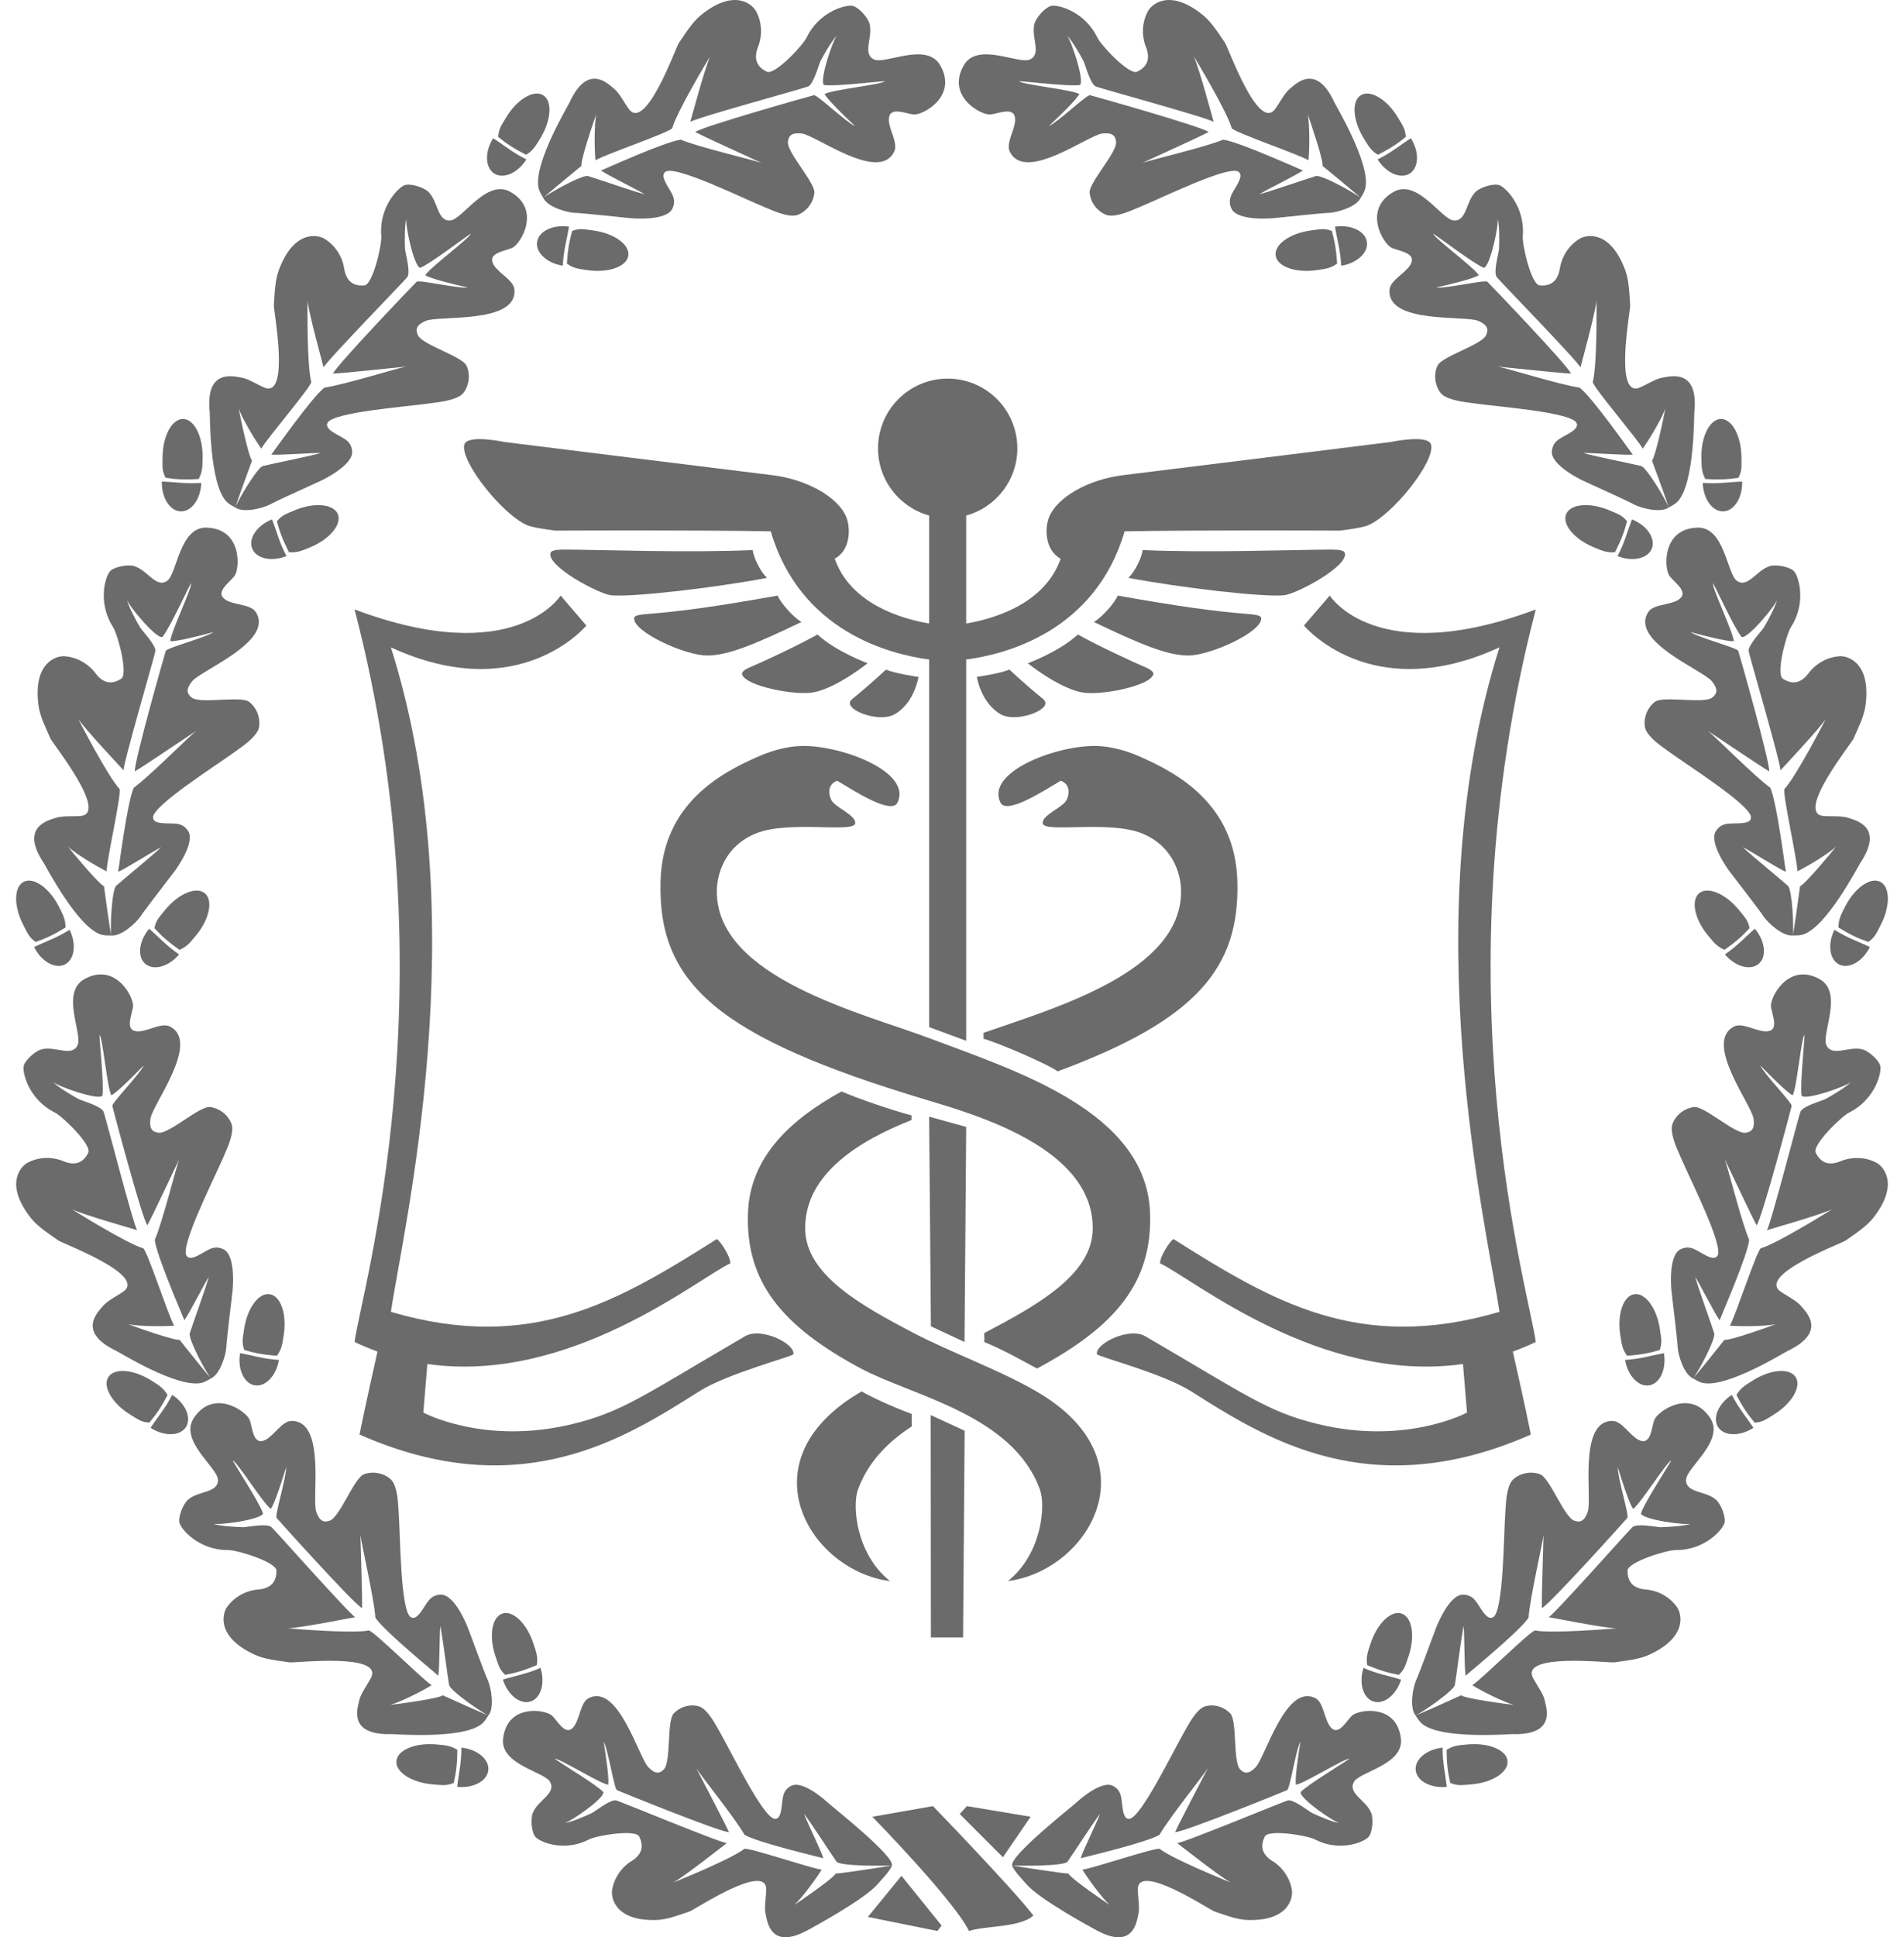 <svg width="59" height="60" viewBox="0 0 59 60" fill="none" xmlns="http://www.w3.org/2000/svg">
<path d="M32.022 59.327C31.598 59.709 30.515 59.636 30.026 59.806C29.569 58.86 27.032 56.267 27.032 56.267L28.91 55.938C28.912 55.938 31.418 58.531 32.022 59.327Z" fill="#6B6B6B"/>
<path d="M31.078 57.521L29.739 56.182L29.962 55.938L31.937 56.267L31.078 57.521Z" fill="#6B6B6B"/>
<path d="M26.893 59.37L27.934 58.096L29.177 59.636L29.049 59.806L26.893 59.37Z" fill="#6B6B6B"/>
<path d="M12.356 46.871C12.334 46.541 12.324 46.119 12.159 45.873C12.079 45.754 11.719 45.508 11.285 45.656C10.977 45.76 10.538 46.979 10.221 47.096C10.036 47.164 9.901 47.114 9.8 46.822C9.653 46.397 10.111 43.993 9.03 44.008C8.745 44.012 8.501 44.449 8.232 44.59C7.835 44.796 7.83 44.224 7.737 43.977C7.638 43.713 6.622 42.988 6.007 43.916C5.54 44.619 6.743 45.451 6.754 45.828C6.768 46.249 6.136 46.162 5.817 46.456C5.663 46.598 5.499 47.019 5.571 47.194C5.68 47.456 6.244 48.02 7.078 48.008C7.346 48.005 8.561 48.378 8.567 48.643C8.578 49.233 8.042 49.221 7.927 49.236C7.605 49.28 7.261 49.453 7.033 49.776C6.908 49.953 6.669 50.683 7.891 51.248C8.215 51.398 8.625 51.434 8.976 51.485C9.143 51.509 11.876 51.184 11.499 51.958C11.411 52.138 11.18 52.448 11.138 52.643C11.091 52.863 10.747 53.747 12.127 53.708C12.253 53.704 14.303 53.874 14.916 53.402C15.018 53.323 15.063 53.235 15.135 53.127C15.044 53.104 13.91 52.594 13.721 52.506C13.617 52.604 12.285 52.784 12.093 52.801C12.412 52.715 13.102 52.365 13.376 52.193C13.1 52.022 11.59 50.519 11.43 50.498C10.903 50.598 9.111 50.447 8.916 50.432C9.366 50.41 10.883 50.105 11.009 50.085C10.85 50.018 8.514 47.383 8.409 47.294C8.264 47.17 7.668 47.298 7.536 47.299C7.351 47.299 6.764 47.259 6.598 47.19C6.761 47.248 8.097 47.068 8.151 46.874C8.056 46.568 7.366 45.512 7.21 45.233C7.343 45.265 8.144 46.547 8.39 46.733C8.505 46.581 8.725 45.905 8.864 45.447C8.878 45.754 8.512 46.921 8.57 47.011C8.587 47.036 10.976 49.693 11.219 49.806C11.231 49.489 11.182 48.166 11.168 47.532C11.189 47.774 11.595 49.513 11.632 50.103C11.902 50.519 13.535 51.847 13.582 51.9C13.625 51.662 13.615 50.583 13.645 50.361C13.735 50.823 13.866 51.903 13.915 52.182C13.948 52.364 14.925 53.04 15.135 53.127C15.338 52.874 15.208 52.252 15.125 52.06C14.979 51.729 14.575 50.606 14.489 50.391C14.478 50.363 14.097 49.389 13.668 49.389C13.52 49.389 13.404 49.436 13.303 49.547C13.143 49.723 12.94 50.221 12.727 50.085C12.411 49.883 12.406 47.616 12.356 46.871Z" fill="#6B6B6B"/>
<path d="M13.412 55.265C13.736 55.292 13.839 55.312 14.06 55.218C14.134 54.899 14.167 54.631 14.173 54.197C13.969 54.067 13.825 54.053 13.501 54.026C13.177 54 12.88 54.044 12.659 54.138C12.438 54.233 12.296 54.377 12.284 54.548C12.272 54.719 12.392 54.885 12.596 55.015C12.8 55.145 13.089 55.239 13.412 55.265Z" fill="#6B6B6B"/>
<path d="M14.298 54.127C14.794 54.177 15.167 54.491 15.131 54.826C15.095 55.162 14.665 55.392 14.168 55.341C14.213 54.919 14.299 54.608 14.298 54.127Z" fill="#6B6B6B"/>
<path d="M15.353 51.295C15.456 51.602 15.479 51.707 15.654 51.872C15.976 51.813 16.235 51.738 16.634 51.571C16.672 51.332 16.629 51.195 16.524 50.886C16.421 50.579 16.261 50.322 16.087 50.157C15.913 49.992 15.724 49.919 15.563 49.976C15.401 50.033 15.296 50.208 15.259 50.447C15.221 50.685 15.248 50.988 15.353 51.295Z" fill="#6B6B6B"/>
<path d="M16.749 51.656C16.899 52.131 16.761 52.598 16.438 52.698C16.116 52.799 15.733 52.495 15.583 52.019C15.988 51.892 16.307 51.849 16.749 51.656Z" fill="#6B6B6B"/>
<path d="M22.319 53.667C22.159 53.386 21.971 53.02 21.724 52.875C21.605 52.805 21.189 52.746 20.879 53.065C20.658 53.291 20.799 54.555 20.575 54.796C20.444 54.937 20.307 54.952 20.096 54.738C19.788 54.429 19.16 52.113 18.235 52.598C17.991 52.726 17.968 53.218 17.794 53.459C17.541 53.814 17.293 53.313 17.107 53.136C16.91 52.947 15.726 52.752 15.59 53.837C15.487 54.66 16.877 54.867 17.048 55.192C17.239 55.557 16.657 55.757 16.508 56.155C16.435 56.346 16.473 56.789 16.609 56.91C16.814 57.093 17.54 57.343 18.253 56.969C18.483 56.849 19.689 56.647 19.806 56.878C20.068 57.393 19.599 57.616 19.508 57.679C19.249 57.859 19.026 58.162 18.967 58.545C18.934 58.755 19.039 59.501 20.332 59.465C20.675 59.456 21.043 59.309 21.369 59.2C21.523 59.148 23.739 57.67 23.744 58.515C23.744 58.71 23.677 59.085 23.723 59.275C23.775 59.489 23.856 60.417 25.028 59.78C25.135 59.722 26.755 58.849 27.18 58.371C27.264 58.277 27.619 57.901 27.637 57.776C27.549 57.796 26.09 58.022 25.892 58.028C25.844 58.16 24.773 58.899 24.614 58.998C24.853 58.784 25.298 58.173 25.461 57.904C25.151 57.874 23.209 57.211 23.064 57.262C22.652 57.581 21.044 58.23 20.869 58.302C21.247 58.087 22.425 57.155 22.525 57.082C22.36 57.093 19.226 55.794 19.098 55.762C18.921 55.717 18.462 56.089 18.349 56.147C18.188 56.229 17.666 56.45 17.494 56.46C17.658 56.44 18.733 55.698 18.697 55.505C18.486 55.277 17.442 54.651 17.189 54.473C17.317 54.442 18.553 55.221 18.845 55.277C18.88 55.093 18.78 54.402 18.705 53.938C18.848 54.202 19.028 55.389 19.117 55.443C19.142 55.458 22.331 56.752 22.589 56.744C22.464 56.461 21.859 55.317 21.576 54.766C21.698 54.969 22.788 56.322 23.07 56.825C23.481 57.073 25.452 57.528 25.515 57.554C25.45 57.326 24.983 56.38 24.914 56.173C25.189 56.54 25.761 57.433 25.921 57.657C26.027 57.803 27.42 57.789 27.639 57.776C27.705 57.465 25.819 55.984 25.654 55.831C25.632 55.811 24.889 55.122 24.519 55.309C24.392 55.373 24.312 55.466 24.272 55.608C24.209 55.831 24.246 56.359 24.004 56.331C23.647 56.292 22.678 54.301 22.319 53.667Z" fill="#6B6B6B"/>
<path d="M6.914 35.857C7.045 35.552 7.228 35.173 7.192 34.878C7.175 34.736 6.967 34.352 6.515 34.286C6.194 34.239 5.248 35.123 4.911 35.082C4.716 35.058 4.619 34.952 4.662 34.646C4.725 34.2 6.229 32.27 5.26 31.79C5.004 31.663 4.588 31.942 4.284 31.943C3.838 31.945 4.093 31.435 4.123 31.172C4.155 30.892 3.581 29.782 2.611 30.327C1.874 30.74 2.566 32.028 2.405 32.37C2.226 32.751 1.703 32.384 1.284 32.501C1.083 32.556 0.745 32.857 0.73 33.044C0.707 33.327 0.953 34.086 1.7 34.457C1.94 34.576 2.852 35.463 2.736 35.701C2.477 36.232 2.005 35.976 1.897 35.937C1.589 35.83 1.204 35.827 0.855 36.01C0.664 36.11 0.118 36.65 0.948 37.712C1.167 37.993 1.515 38.212 1.806 38.418C1.943 38.516 4.524 39.475 3.836 39.991C3.676 40.111 3.329 40.282 3.202 40.436C3.06 40.609 2.351 41.24 3.597 41.835C3.711 41.889 5.458 42.975 6.218 42.835C6.345 42.812 6.425 42.753 6.538 42.691C6.467 42.629 5.69 41.656 5.562 41.493C5.425 41.533 4.159 41.086 3.979 41.013C4.302 41.081 5.076 41.085 5.397 41.057C5.229 40.779 4.57 38.752 4.438 38.661C3.923 38.51 2.398 37.557 2.23 37.455C2.641 37.641 4.13 38.061 4.252 38.101C4.14 37.969 3.262 34.557 3.21 34.431C3.137 34.255 2.548 34.097 2.431 34.036C2.265 33.952 1.761 33.648 1.646 33.51C1.765 33.636 3.035 34.086 3.172 33.938C3.227 33.623 3.094 32.368 3.082 32.05C3.185 32.138 3.314 33.646 3.448 33.923C3.62 33.841 4.123 33.338 4.456 32.995C4.329 33.275 3.47 34.146 3.481 34.253C3.484 34.284 4.4 37.738 4.565 37.949C4.719 37.672 5.28 36.472 5.555 35.901C5.463 36.126 5.033 37.859 4.796 38.401C4.848 38.896 5.694 40.823 5.712 40.89C5.859 40.698 6.343 39.732 6.47 39.55C6.339 40.002 5.964 41.023 5.881 41.294C5.827 41.47 6.389 42.518 6.536 42.692C6.831 42.559 7 41.947 7.012 41.738C7.033 41.376 7.185 40.193 7.207 39.963C7.21 39.932 7.314 38.892 6.933 38.696C6.801 38.629 6.676 38.619 6.535 38.671C6.312 38.753 5.905 39.104 5.777 38.886C5.591 38.561 6.618 36.542 6.914 35.857Z" fill="#6B6B6B"/>
<path d="M4.029 43.808C4.304 43.98 4.388 44.044 4.627 44.061C4.838 43.811 4.991 43.588 5.193 43.206C5.071 42.998 4.949 42.918 4.674 42.747C4.398 42.576 4.112 42.48 3.874 42.463C3.634 42.447 3.442 42.51 3.353 42.656C3.265 42.803 3.295 43.005 3.418 43.214C3.539 43.422 3.752 43.637 4.029 43.808Z" fill="#6B6B6B"/>
<path d="M5.336 43.2C5.754 43.471 5.943 43.92 5.758 44.202C5.573 44.484 5.084 44.492 4.666 44.221C4.899 43.866 5.117 43.628 5.336 43.2Z" fill="#6B6B6B"/>
<path d="M7.565 41.16C7.517 41.482 7.49 41.585 7.57 41.811C7.884 41.906 8.149 41.957 8.58 41.991C8.723 41.795 8.747 41.653 8.795 41.332C8.842 41.011 8.817 40.709 8.738 40.483C8.657 40.257 8.523 40.105 8.353 40.082C8.183 40.059 8.01 40.167 7.868 40.363C7.725 40.557 7.612 40.838 7.565 41.16Z" fill="#6B6B6B"/>
<path d="M8.643 42.119C8.559 42.61 8.224 42.963 7.891 42.904C7.559 42.846 7.357 42.402 7.439 41.909C7.858 41.982 8.162 42.089 8.643 42.119Z" fill="#6B6B6B"/>
<path d="M7.266 23.294C7.534 23.099 7.886 22.867 8.006 22.597C8.064 22.466 8.081 22.029 7.726 21.741C7.474 21.536 6.21 21.812 5.941 21.605C5.785 21.484 5.757 21.343 5.951 21.102C6.233 20.751 8.512 19.863 7.925 18.954C7.771 18.715 7.27 18.741 7.009 18.587C6.623 18.361 7.104 18.052 7.265 17.841C7.436 17.617 7.51 16.37 6.398 16.341C5.555 16.319 5.49 17.78 5.177 17.991C4.828 18.226 4.566 17.644 4.147 17.529C3.945 17.474 3.502 17.559 3.392 17.712C3.228 17.943 3.05 18.722 3.503 19.422C3.649 19.647 3.978 20.876 3.756 21.022C3.263 21.345 2.989 20.883 2.914 20.794C2.705 20.545 2.376 20.346 1.982 20.324C1.767 20.313 1.021 20.497 1.191 21.834C1.237 22.188 1.424 22.554 1.567 22.881C1.636 23.035 3.363 25.179 2.507 25.271C2.308 25.292 1.923 25.262 1.735 25.328C1.524 25.404 0.593 25.584 1.358 26.732C1.428 26.837 2.374 28.665 3.099 28.934C3.22 28.978 3.318 28.97 3.447 28.974C3.419 28.884 3.248 27.65 3.222 27.445C3.084 27.409 2.225 26.376 2.108 26.222C2.349 26.447 3.013 26.845 3.304 26.986C3.301 26.662 3.772 24.583 3.706 24.437C3.34 24.043 2.517 22.443 2.425 22.27C2.683 22.64 3.747 23.764 3.831 23.861C3.803 23.69 4.794 20.31 4.813 20.173C4.84 19.985 4.415 19.548 4.344 19.436C4.245 19.279 3.969 18.759 3.939 18.581C3.976 18.75 4.838 19.788 5.03 19.731C5.239 19.488 5.766 18.343 5.919 18.062C5.963 18.191 5.303 19.551 5.276 19.858C5.466 19.875 6.156 19.702 6.618 19.576C6.365 19.751 5.182 20.06 5.137 20.159C5.124 20.186 4.145 23.623 4.179 23.89C4.453 23.731 5.548 22.986 6.077 22.637C5.883 22.784 4.626 24.052 4.146 24.396C3.937 24.847 3.68 26.936 3.66 27.003C3.884 26.913 4.794 26.332 4.997 26.238C4.653 26.56 3.808 27.245 3.599 27.435C3.463 27.559 3.41 28.747 3.446 28.972C3.768 29.009 4.226 28.568 4.343 28.396C4.547 28.096 5.283 27.157 5.419 26.971C5.437 26.947 6.059 26.106 5.832 25.742C5.752 25.617 5.651 25.545 5.503 25.517C5.27 25.474 4.74 25.567 4.742 25.315C4.747 24.941 6.662 23.732 7.266 23.294Z" fill="#6B6B6B"/>
<path d="M0.722 28.649C0.87 28.937 0.91 29.037 1.106 29.173C1.415 29.066 1.66 28.953 2.029 28.727C2.031 28.485 1.967 28.355 1.818 28.067C1.67 27.779 1.473 27.549 1.276 27.413C1.078 27.277 0.881 27.232 0.73 27.313C0.578 27.393 0.502 27.583 0.5 27.825C0.499 28.067 0.572 28.361 0.722 28.649Z" fill="#6B6B6B"/>
<path d="M2.156 28.796C2.377 29.243 2.309 29.726 2.006 29.873C1.703 30.021 1.279 29.778 1.058 29.331C1.44 29.145 1.749 29.053 2.156 28.796Z" fill="#6B6B6B"/>
<path d="M5.114 28.185C4.908 28.436 4.833 28.511 4.786 28.747C5.006 28.989 5.208 29.168 5.561 29.418C5.784 29.322 5.877 29.212 6.083 28.961C6.289 28.71 6.421 28.438 6.467 28.204C6.514 27.968 6.477 27.77 6.343 27.662C6.209 27.554 6.004 27.559 5.782 27.654C5.559 27.748 5.32 27.933 5.114 28.185Z" fill="#6B6B6B"/>
<path d="M5.55 29.56C5.227 29.941 4.758 30.071 4.502 29.851C4.246 29.631 4.3 29.145 4.622 28.765C4.945 29.042 5.152 29.289 5.55 29.56Z" fill="#6B6B6B"/>
<path d="M13.326 12.492C13.654 12.446 14.073 12.405 14.307 12.223C14.42 12.134 14.639 11.757 14.461 11.335C14.334 11.036 13.088 10.687 12.948 10.378C12.867 10.199 12.907 10.06 13.192 9.938C13.605 9.76 16.035 10.043 15.941 8.966C15.916 8.682 15.463 8.471 15.303 8.212C15.069 7.831 15.638 7.784 15.879 7.673C16.135 7.555 16.783 6.489 15.814 5.942C15.079 5.526 14.337 6.787 13.963 6.827C13.544 6.871 13.585 6.234 13.269 5.936C13.117 5.794 12.685 5.66 12.518 5.744C12.264 5.872 11.743 6.476 11.815 7.307C11.838 7.575 11.554 8.815 11.29 8.839C10.703 8.894 10.677 8.357 10.652 8.243C10.585 7.925 10.386 7.595 10.049 7.391C9.864 7.279 9.12 7.093 8.644 8.353C8.518 8.687 8.511 9.099 8.486 9.454C8.475 9.622 8.996 12.327 8.197 12.006C8.012 11.932 7.686 11.724 7.488 11.696C7.266 11.664 6.359 11.386 6.498 12.759C6.51 12.885 6.489 14.944 7.004 15.521C7.09 15.617 7.182 15.656 7.294 15.719C7.311 15.626 7.737 14.457 7.811 14.263C7.705 14.166 7.43 12.85 7.399 12.659C7.508 12.971 7.908 13.634 8.098 13.895C8.248 13.608 9.637 11.991 9.646 11.831C9.508 11.312 9.529 9.513 9.529 9.317C9.584 9.764 9.998 11.256 10.027 11.381C10.081 11.217 12.539 8.694 12.62 8.584C12.732 8.429 12.562 7.844 12.551 7.713C12.538 7.527 12.536 6.939 12.594 6.769C12.547 6.936 12.823 8.256 13.02 8.295C13.318 8.179 14.32 7.413 14.586 7.238C14.564 7.372 13.344 8.265 13.177 8.524C13.337 8.628 14.027 8.798 14.495 8.905C14.19 8.941 12.999 8.66 12.913 8.724C12.889 8.743 10.415 11.321 10.32 11.571C10.637 11.559 11.952 11.416 12.583 11.354C12.343 11.393 10.639 11.925 10.054 12.004C9.659 12.304 8.453 14.03 8.404 14.08C8.645 14.105 9.719 14.018 9.942 14.031C9.488 14.155 8.421 14.363 8.148 14.433C7.969 14.479 7.366 15.503 7.293 15.718C7.56 15.902 8.171 15.728 8.356 15.63C8.675 15.459 9.766 14.976 9.974 14.874C10.001 14.861 10.944 14.409 10.913 13.982C10.903 13.834 10.847 13.722 10.728 13.629C10.542 13.481 10.031 13.315 10.151 13.093C10.329 12.765 12.587 12.596 13.326 12.492Z" fill="#6B6B6B"/>
<path d="M5.037 14.154C5.034 14.479 5.021 14.585 5.131 14.797C5.454 14.848 5.723 14.863 6.156 14.836C6.27 14.624 6.275 14.479 6.278 14.154C6.281 13.828 6.215 13.535 6.105 13.321C5.995 13.108 5.841 12.977 5.67 12.976C5.499 12.976 5.342 13.107 5.228 13.32C5.113 13.535 5.041 13.828 5.037 14.154Z" fill="#6B6B6B"/>
<path d="M6.236 14.956C6.221 15.454 5.936 15.848 5.599 15.838C5.263 15.826 5.001 15.413 5.016 14.914C5.44 14.928 5.756 14.991 6.236 14.956Z" fill="#6B6B6B"/>
<path d="M9.135 15.803C8.835 15.929 8.733 15.959 8.581 16.145C8.664 16.462 8.757 16.716 8.953 17.102C9.194 17.123 9.328 17.07 9.628 16.944C9.927 16.818 10.17 16.64 10.322 16.455C10.474 16.269 10.533 16.076 10.466 15.918C10.397 15.761 10.214 15.669 9.974 15.649C9.733 15.628 9.434 15.677 9.135 15.803Z" fill="#6B6B6B"/>
<path d="M8.876 17.223C8.413 17.407 7.938 17.302 7.814 16.988C7.691 16.674 7.966 16.27 8.428 16.086C8.585 16.481 8.652 16.796 8.876 17.223Z" fill="#6B6B6B"/>
<path d="M23.672 6.407C23.978 6.534 24.36 6.712 24.653 6.673C24.796 6.654 25.176 6.439 25.235 5.985C25.277 5.663 24.38 4.729 24.416 4.392C24.437 4.195 24.541 4.097 24.849 4.136C25.294 4.192 27.246 5.669 27.711 4.692C27.834 4.434 27.55 4.022 27.544 3.718C27.535 3.271 28.049 3.519 28.312 3.546C28.593 3.574 29.692 2.984 29.133 2.02C28.71 1.289 27.432 2 27.089 1.844C26.705 1.67 27.063 1.141 26.941 0.724C26.882 0.523 26.578 0.19 26.39 0.177C26.107 0.158 25.351 0.415 24.992 1.168C24.877 1.41 24.004 2.335 23.764 2.222C23.23 1.972 23.479 1.495 23.515 1.385C23.618 1.077 23.615 0.691 23.427 0.344C23.323 0.154 22.777 -0.384 21.728 0.462C21.451 0.686 21.237 1.038 21.035 1.332C20.94 1.471 20.02 4.067 19.494 3.386C19.372 3.229 19.196 2.883 19.04 2.759C18.865 2.618 18.224 1.919 17.648 3.174C17.595 3.289 16.535 5.053 16.687 5.812C16.712 5.938 16.771 6.018 16.836 6.13C16.897 6.058 17.858 5.267 18.019 5.136C17.977 4.999 18.405 3.725 18.475 3.545C18.411 3.869 18.419 4.643 18.452 4.964C18.727 4.792 20.743 4.104 20.832 3.97C20.976 3.453 21.905 1.913 22.005 1.744C21.826 2.157 21.427 3.654 21.389 3.776C21.519 3.663 24.915 2.734 25.041 2.68C25.215 2.603 25.365 2.013 25.423 1.894C25.505 1.727 25.802 1.219 25.937 1.1C25.812 1.221 25.382 2.499 25.532 2.633C25.847 2.684 27.099 2.532 27.418 2.516C27.331 2.62 25.827 2.771 25.552 2.91C25.636 3.08 26.146 3.576 26.494 3.905C26.212 3.781 25.329 2.935 25.222 2.948C25.192 2.951 21.754 3.919 21.545 4.088C21.823 4.239 23.031 4.782 23.605 5.049C23.379 4.961 21.641 4.556 21.096 4.326C20.603 4.385 18.691 5.261 18.623 5.279C18.817 5.423 19.788 5.893 19.974 6.018C19.52 5.893 18.494 5.533 18.223 5.454C18.046 5.403 17.007 5.98 16.835 6.129C16.972 6.422 17.586 6.582 17.795 6.591C18.157 6.607 19.342 6.742 19.572 6.76C19.602 6.762 20.643 6.851 20.833 6.468C20.899 6.335 20.907 6.21 20.853 6.069C20.768 5.848 20.411 5.445 20.628 5.315C20.948 5.123 22.981 6.122 23.672 6.407Z" fill="#6B6B6B"/>
<path d="M15.683 3.638C15.516 3.916 15.452 4.001 15.438 4.24C15.692 4.448 15.916 4.597 16.302 4.794C16.508 4.668 16.585 4.546 16.753 4.267C16.92 3.989 17.012 3.701 17.025 3.462C17.038 3.223 16.972 3.031 16.824 2.945C16.677 2.858 16.475 2.892 16.268 3.018C16.062 3.142 15.851 3.359 15.683 3.638Z" fill="#6B6B6B"/>
<path d="M16.311 4.937C16.046 5.36 15.601 5.555 15.316 5.375C15.031 5.194 15.015 4.705 15.28 4.282C15.639 4.509 15.879 4.725 16.311 4.937Z" fill="#6B6B6B"/>
<path d="M18.381 7.137C18.059 7.094 17.956 7.069 17.731 7.152C17.641 7.467 17.594 7.733 17.566 8.165C17.764 8.305 17.906 8.327 18.228 8.37C18.55 8.413 18.85 8.384 19.075 8.3C19.3 8.217 19.45 8.081 19.471 7.911C19.492 7.741 19.381 7.568 19.183 7.429C18.986 7.288 18.703 7.181 18.381 7.137Z" fill="#6B6B6B"/>
<path d="M17.44 8.23C16.948 8.154 16.591 7.822 16.644 7.489C16.697 7.155 17.138 6.947 17.631 7.022C17.563 7.443 17.462 7.749 17.44 8.23Z" fill="#6B6B6B"/>
<path d="M46.644 46.871C46.666 46.541 46.675 46.119 46.841 45.873C46.922 45.754 47.281 45.508 47.715 45.656C48.022 45.76 48.462 46.979 48.779 47.096C48.964 47.164 49.099 47.114 49.2 46.822C49.347 46.397 48.889 43.993 49.97 44.008C50.255 44.012 50.499 44.449 50.768 44.59C51.165 44.796 51.17 44.224 51.263 43.977C51.362 43.713 52.378 42.988 52.993 43.916C53.46 44.619 52.257 45.451 52.246 45.828C52.232 46.249 52.864 46.162 53.183 46.456C53.336 46.598 53.501 47.019 53.429 47.194C53.32 47.456 52.756 48.02 51.922 48.008C51.654 48.005 50.439 48.378 50.433 48.643C50.422 49.233 50.958 49.221 51.073 49.236C51.395 49.28 51.739 49.453 51.967 49.776C52.092 49.953 52.331 50.683 51.109 51.248C50.785 51.398 50.375 51.434 50.023 51.485C49.856 51.509 47.123 51.184 47.5 51.958C47.587 52.138 47.819 52.448 47.861 52.643C47.908 52.863 48.252 53.747 46.872 53.708C46.746 53.704 44.696 53.874 44.083 53.402C43.981 53.323 43.936 53.235 43.864 53.127C43.955 53.104 45.089 52.594 45.277 52.506C45.38 52.604 46.712 52.784 46.905 52.801C46.586 52.715 45.895 52.365 45.622 52.193C45.898 52.022 47.408 50.519 47.568 50.498C48.095 50.598 49.886 50.447 50.082 50.432C49.632 50.41 48.115 50.105 47.989 50.085C48.148 50.018 50.484 47.383 50.589 47.294C50.734 47.17 51.33 47.298 51.461 47.299C51.647 47.299 52.234 47.259 52.4 47.19C52.237 47.248 50.901 47.068 50.847 46.874C50.942 46.568 51.631 45.512 51.788 45.233C51.655 45.265 50.853 46.547 50.608 46.733C50.492 46.581 50.273 45.905 50.133 45.447C50.12 45.754 50.486 46.921 50.428 47.011C50.411 47.036 48.021 49.693 47.779 49.806C47.767 49.489 47.816 48.166 47.83 47.532C47.809 47.774 47.403 49.513 47.366 50.103C47.096 50.519 45.463 51.847 45.416 51.9C45.373 51.662 45.383 50.583 45.353 50.361C45.263 50.823 45.132 51.903 45.083 52.182C45.05 52.364 44.072 53.04 43.864 53.127C43.661 52.874 43.791 52.252 43.874 52.06C44.02 51.729 44.424 50.606 44.51 50.391C44.521 50.363 44.902 49.389 45.331 49.389C45.478 49.389 45.595 49.436 45.696 49.547C45.856 49.723 46.059 50.221 46.272 50.085C46.588 49.883 46.594 47.616 46.644 46.871Z" fill="#6B6B6B"/>
<path d="M45.587 55.265C45.263 55.292 45.16 55.312 44.939 55.218C44.865 54.899 44.831 54.631 44.826 54.197C45.03 54.067 45.174 54.053 45.498 54.026C45.822 54 46.119 54.044 46.34 54.138C46.561 54.233 46.703 54.377 46.715 54.548C46.727 54.719 46.607 54.885 46.403 55.015C46.2 55.145 45.911 55.239 45.587 55.265Z" fill="#6B6B6B"/>
<path d="M44.702 54.127C44.206 54.177 43.833 54.491 43.869 54.826C43.905 55.162 44.335 55.392 44.831 55.341C44.786 54.919 44.701 54.608 44.702 54.127Z" fill="#6B6B6B"/>
<path d="M43.647 51.295C43.544 51.602 43.52 51.707 43.346 51.872C43.024 51.813 42.766 51.738 42.365 51.571C42.328 51.332 42.371 51.195 42.475 50.886C42.579 50.579 42.739 50.322 42.912 50.157C43.087 49.992 43.275 49.919 43.437 49.976C43.599 50.033 43.704 50.208 43.741 50.447C43.779 50.685 43.75 50.988 43.647 51.295Z" fill="#6B6B6B"/>
<path d="M42.251 51.657C42.101 52.132 42.239 52.599 42.562 52.699C42.884 52.8 43.266 52.495 43.417 52.02C43.011 51.893 42.692 51.85 42.251 51.657Z" fill="#6B6B6B"/>
<path d="M36.682 53.667C36.841 53.386 37.029 53.02 37.276 52.875C37.395 52.805 37.811 52.746 38.121 53.065C38.342 53.291 38.202 54.555 38.425 54.796C38.556 54.937 38.694 54.952 38.905 54.738C39.212 54.429 39.84 52.113 40.766 52.598C41.009 52.726 41.033 53.218 41.206 53.459C41.46 53.814 41.707 53.313 41.893 53.136C42.09 52.947 43.274 52.752 43.41 53.837C43.513 54.66 42.123 54.867 41.952 55.192C41.761 55.557 42.343 55.757 42.492 56.155C42.565 56.346 42.527 56.789 42.391 56.91C42.186 57.093 41.46 57.343 40.746 56.969C40.517 56.849 39.311 56.647 39.194 56.878C38.932 57.393 39.401 57.616 39.492 57.679C39.751 57.859 39.974 58.162 40.033 58.545C40.066 58.755 39.961 59.501 38.668 59.465C38.325 59.456 37.957 59.309 37.632 59.2C37.477 59.148 35.261 57.67 35.257 58.515C35.255 58.71 35.323 59.085 35.277 59.275C35.225 59.489 35.144 60.417 33.972 59.78C33.865 59.722 32.245 58.849 31.821 58.371C31.737 58.277 31.381 57.901 31.364 57.776C31.452 57.796 32.911 58.022 33.11 58.028C33.157 58.16 34.228 58.899 34.387 58.998C34.148 58.784 33.703 58.173 33.54 57.904C33.851 57.874 35.792 57.211 35.937 57.262C36.349 57.581 37.957 58.23 38.132 58.302C37.754 58.087 36.576 57.155 36.476 57.082C36.642 57.093 39.775 55.794 39.903 55.762C40.081 55.717 40.54 56.089 40.653 56.147C40.813 56.229 41.336 56.45 41.508 56.46C41.343 56.44 40.267 55.698 40.304 55.505C40.515 55.277 41.559 54.651 41.813 54.473C41.685 54.442 40.449 55.221 40.157 55.277C40.123 55.093 40.222 54.402 40.297 53.938C40.154 54.202 39.974 55.389 39.885 55.443C39.86 55.458 36.671 56.752 36.413 56.744C36.538 56.461 37.143 55.317 37.426 54.766C37.304 54.969 36.214 56.322 35.932 56.825C35.522 57.073 33.55 57.528 33.487 57.554C33.552 57.326 34.019 56.38 34.088 56.173C33.814 56.54 33.242 57.433 33.081 57.657C32.975 57.803 31.582 57.789 31.364 57.776C31.297 57.465 33.183 55.984 33.348 55.831C33.37 55.811 34.113 55.122 34.483 55.309C34.611 55.373 34.69 55.466 34.73 55.608C34.793 55.831 34.756 56.359 34.998 56.331C35.353 56.292 36.322 54.301 36.682 53.667Z" fill="#6B6B6B"/>
<path d="M52.087 35.857C51.956 35.553 51.772 35.173 51.808 34.879C51.825 34.736 52.033 34.353 52.486 34.286C52.806 34.24 53.752 35.124 54.089 35.083C54.284 35.058 54.381 34.953 54.338 34.646C54.275 34.2 52.772 32.27 53.741 31.79C53.996 31.663 54.412 31.942 54.716 31.943C55.162 31.945 54.907 31.435 54.877 31.172C54.845 30.892 55.419 29.783 56.389 30.327C57.126 30.74 56.434 32.029 56.595 32.37C56.774 32.751 57.298 32.385 57.716 32.501C57.917 32.557 58.255 32.857 58.27 33.044C58.293 33.327 58.047 34.086 57.3 34.457C57.06 34.577 56.148 35.463 56.264 35.702C56.523 36.232 56.995 35.976 57.104 35.937C57.411 35.831 57.796 35.827 58.145 36.01C58.337 36.11 58.882 36.65 58.053 37.712C57.833 37.993 57.485 38.213 57.194 38.419C57.057 38.516 54.476 39.475 55.164 39.992C55.324 40.111 55.671 40.282 55.798 40.436C55.94 40.609 56.649 41.24 55.403 41.835C55.289 41.889 53.542 42.976 52.782 42.835C52.656 42.812 52.575 42.753 52.462 42.691C52.533 42.629 53.31 41.656 53.438 41.494C53.575 41.534 54.842 41.086 55.021 41.013C54.698 41.082 53.924 41.085 53.603 41.057C53.771 40.779 54.43 38.752 54.562 38.661C55.077 38.51 56.602 37.558 56.77 37.455C56.359 37.641 54.87 38.062 54.749 38.102C54.861 37.97 55.738 34.557 55.791 34.431C55.863 34.255 56.452 34.097 56.569 34.037C56.735 33.952 57.239 33.648 57.354 33.511C57.236 33.636 55.965 34.086 55.828 33.938C55.774 33.624 55.907 32.369 55.918 32.05C55.815 32.139 55.686 33.646 55.552 33.924C55.38 33.841 54.877 33.339 54.544 32.995C54.672 33.275 55.53 34.147 55.519 34.253C55.516 34.284 54.6 37.738 54.434 37.95C54.28 37.673 53.719 36.473 53.444 35.901C53.536 36.126 53.967 37.86 54.203 38.402C54.151 38.896 53.305 40.823 53.287 40.89C53.14 40.698 52.657 39.733 52.53 39.55C52.661 40.002 53.036 41.023 53.119 41.294C53.173 41.47 52.611 42.518 52.464 42.693C52.169 42.559 52 41.947 51.988 41.739C51.967 41.376 51.815 40.193 51.793 39.963C51.79 39.932 51.687 38.892 52.068 38.696C52.2 38.629 52.324 38.619 52.465 38.671C52.688 38.753 53.096 39.104 53.223 38.886C53.409 38.561 52.381 36.542 52.087 35.857Z" fill="#6B6B6B"/>
<path d="M54.971 43.808C54.696 43.98 54.612 44.045 54.373 44.062C54.162 43.811 54.009 43.588 53.807 43.206C53.93 42.998 54.05 42.919 54.327 42.748C54.602 42.576 54.888 42.48 55.127 42.463C55.366 42.447 55.558 42.51 55.647 42.657C55.736 42.803 55.705 43.005 55.583 43.214C55.461 43.422 55.248 43.637 54.971 43.808Z" fill="#6B6B6B"/>
<path d="M53.665 43.2C53.247 43.471 53.058 43.92 53.242 44.202C53.427 44.484 53.916 44.493 54.334 44.221C54.1 43.866 53.883 43.629 53.665 43.2Z" fill="#6B6B6B"/>
<path d="M51.435 41.161C51.483 41.482 51.51 41.585 51.43 41.812C51.116 41.907 50.852 41.957 50.42 41.991C50.277 41.796 50.253 41.653 50.206 41.332C50.158 41.011 50.183 40.71 50.263 40.484C50.343 40.258 50.477 40.105 50.647 40.082C50.817 40.059 50.99 40.168 51.132 40.363C51.275 40.558 51.387 40.839 51.435 41.161Z" fill="#6B6B6B"/>
<path d="M50.357 42.119C50.441 42.61 50.776 42.963 51.109 42.905C51.441 42.847 51.643 42.402 51.561 41.91C51.142 41.983 50.838 42.089 50.357 42.119Z" fill="#6B6B6B"/>
<path d="M51.734 23.294C51.466 23.099 51.114 22.867 50.994 22.596C50.936 22.465 50.919 22.029 51.274 21.741C51.526 21.536 52.79 21.811 53.059 21.604C53.215 21.484 53.243 21.343 53.05 21.102C52.768 20.751 50.489 19.863 51.076 18.954C51.23 18.714 51.731 18.741 51.992 18.586C52.378 18.36 51.896 18.052 51.736 17.841C51.565 17.617 51.491 16.37 52.602 16.341C53.446 16.318 53.511 17.779 53.824 17.991C54.173 18.226 54.435 17.644 54.854 17.529C55.056 17.474 55.499 17.559 55.609 17.712C55.772 17.943 55.951 18.722 55.498 19.422C55.352 19.647 55.023 20.875 55.245 21.021C55.737 21.345 56.012 20.883 56.087 20.794C56.296 20.545 56.625 20.345 57.019 20.324C57.234 20.312 57.98 20.496 57.81 21.834C57.764 22.188 57.577 22.554 57.434 22.881C57.365 23.035 55.638 25.179 56.494 25.271C56.693 25.292 57.078 25.262 57.266 25.328C57.477 25.404 58.408 25.584 57.643 26.732C57.573 26.837 56.627 28.665 55.902 28.933C55.781 28.978 55.683 28.969 55.554 28.974C55.583 28.884 55.753 27.65 55.779 27.445C55.917 27.409 56.776 26.376 56.893 26.222C56.652 26.447 55.988 26.845 55.697 26.985C55.7 26.661 55.229 24.582 55.295 24.436C55.66 24.043 56.484 22.443 56.576 22.27C56.318 22.64 55.254 23.764 55.17 23.861C55.198 23.69 54.207 20.309 54.188 20.173C54.16 19.985 54.586 19.548 54.657 19.436C54.756 19.278 55.032 18.759 55.062 18.581C55.025 18.75 54.163 19.788 53.971 19.73C53.761 19.488 53.235 18.342 53.082 18.061C53.038 18.19 53.698 19.551 53.725 19.858C53.535 19.875 52.845 19.702 52.383 19.576C52.636 19.75 53.819 20.06 53.864 20.158C53.877 20.186 54.856 23.623 54.822 23.889C54.548 23.731 53.453 22.986 52.925 22.637C53.119 22.783 54.375 24.052 54.855 24.395C55.064 24.846 55.321 26.936 55.341 27.003C55.117 26.913 54.207 26.332 54.004 26.238C54.348 26.56 55.193 27.244 55.402 27.434C55.538 27.559 55.591 28.747 55.555 28.971C55.233 29.009 54.775 28.568 54.658 28.396C54.455 28.096 53.718 27.157 53.582 26.971C53.564 26.947 52.942 26.106 53.17 25.742C53.25 25.616 53.351 25.545 53.499 25.517C53.732 25.474 54.262 25.567 54.26 25.314C54.253 24.94 52.338 23.732 51.734 23.294Z" fill="#6B6B6B"/>
<path d="M58.278 28.649C58.13 28.937 58.09 29.037 57.894 29.173C57.585 29.066 57.34 28.953 56.971 28.727C56.969 28.485 57.033 28.355 57.182 28.067C57.33 27.779 57.527 27.549 57.724 27.413C57.922 27.277 58.119 27.232 58.27 27.313C58.421 27.393 58.498 27.583 58.5 27.825C58.501 28.067 58.427 28.361 58.278 28.649Z" fill="#6B6B6B"/>
<path d="M56.844 28.796C56.623 29.243 56.691 29.726 56.994 29.873C57.297 30.021 57.721 29.778 57.942 29.331C57.559 29.145 57.251 29.053 56.844 28.796Z" fill="#6B6B6B"/>
<path d="M53.886 28.184C54.092 28.436 54.167 28.511 54.214 28.746C53.994 28.988 53.792 29.168 53.438 29.417C53.216 29.322 53.123 29.212 52.917 28.961C52.711 28.709 52.579 28.438 52.533 28.203C52.486 27.968 52.523 27.769 52.657 27.662C52.791 27.554 52.996 27.559 53.218 27.654C53.441 27.748 53.68 27.933 53.886 28.184Z" fill="#6B6B6B"/>
<path d="M53.45 29.56C53.773 29.94 54.242 30.07 54.498 29.85C54.754 29.631 54.7 29.145 54.378 28.764C54.055 29.041 53.848 29.288 53.45 29.56Z" fill="#6B6B6B"/>
<path d="M45.674 12.492C45.346 12.446 44.927 12.405 44.693 12.223C44.58 12.134 44.361 11.757 44.539 11.335C44.666 11.036 45.913 10.687 46.052 10.378C46.133 10.199 46.093 10.06 45.808 9.938C45.395 9.76 42.965 10.043 43.059 8.966C43.084 8.682 43.537 8.471 43.697 8.212C43.931 7.831 43.362 7.784 43.121 7.673C42.865 7.555 42.217 6.489 43.186 5.942C43.921 5.526 44.663 6.787 45.037 6.827C45.456 6.871 45.415 6.234 45.731 5.936C45.883 5.794 46.315 5.66 46.483 5.744C46.737 5.872 47.258 6.476 47.187 7.307C47.163 7.575 47.447 8.815 47.711 8.839C48.298 8.894 48.324 8.357 48.349 8.243C48.416 7.925 48.615 7.595 48.953 7.391C49.137 7.279 49.881 7.093 50.357 8.353C50.483 8.687 50.49 9.099 50.515 9.454C50.526 9.622 50.005 12.327 50.804 12.006C50.989 11.932 51.316 11.724 51.513 11.696C51.735 11.664 52.642 11.386 52.503 12.759C52.491 12.885 52.512 14.944 51.997 15.521C51.911 15.617 51.819 15.656 51.708 15.719C51.691 15.626 51.264 14.457 51.19 14.263C51.296 14.166 51.571 12.85 51.602 12.659C51.493 12.971 51.094 13.634 50.903 13.895C50.753 13.608 49.364 11.991 49.355 11.831C49.493 11.312 49.472 9.513 49.472 9.317C49.417 9.764 49.003 11.256 48.975 11.381C48.92 11.217 46.462 8.694 46.381 8.584C46.269 8.429 46.439 7.844 46.45 7.713C46.464 7.527 46.466 6.939 46.407 6.769C46.454 6.936 46.178 8.256 45.981 8.295C45.683 8.179 44.681 7.413 44.415 7.238C44.437 7.372 45.657 8.265 45.824 8.524C45.664 8.628 44.974 8.798 44.506 8.905C44.812 8.941 46.002 8.66 46.088 8.724C46.112 8.743 48.586 11.321 48.681 11.571C48.364 11.559 47.049 11.416 46.418 11.354C46.658 11.393 48.362 11.925 48.947 12.004C49.343 12.304 50.548 14.03 50.597 14.08C50.356 14.105 49.282 14.018 49.059 14.031C49.513 14.155 50.58 14.363 50.853 14.433C51.032 14.479 51.635 15.503 51.709 15.718C51.441 15.902 50.83 15.728 50.646 15.63C50.326 15.459 49.235 14.976 49.027 14.874C49 14.861 48.057 14.409 48.088 13.982C48.099 13.834 48.154 13.722 48.273 13.629C48.459 13.481 48.97 13.315 48.85 13.093C48.671 12.765 46.413 12.596 45.674 12.492Z" fill="#6B6B6B"/>
<path d="M53.963 14.154C53.966 14.479 53.979 14.585 53.869 14.797C53.546 14.848 53.276 14.863 52.844 14.836C52.73 14.624 52.725 14.479 52.722 14.154C52.719 13.828 52.785 13.535 52.895 13.321C53.005 13.108 53.159 12.977 53.33 12.976C53.501 12.976 53.658 13.107 53.772 13.32C53.887 13.535 53.959 13.828 53.963 14.154Z" fill="#6B6B6B"/>
<path d="M52.764 14.956C52.779 15.454 53.064 15.848 53.401 15.838C53.737 15.826 53.999 15.413 53.984 14.915C53.56 14.928 53.244 14.992 52.764 14.956Z" fill="#6B6B6B"/>
<path d="M49.864 15.803C50.164 15.929 50.266 15.959 50.418 16.145C50.335 16.462 50.242 16.716 50.046 17.102C49.805 17.123 49.671 17.07 49.372 16.944C49.073 16.818 48.829 16.64 48.677 16.455C48.525 16.269 48.466 16.076 48.533 15.918C48.602 15.761 48.785 15.669 49.025 15.649C49.267 15.628 49.566 15.677 49.864 15.803Z" fill="#6B6B6B"/>
<path d="M50.124 17.223C50.587 17.408 51.062 17.302 51.186 16.989C51.309 16.675 51.034 16.27 50.572 16.087C50.415 16.482 50.348 16.797 50.124 17.223Z" fill="#6B6B6B"/>
<path d="M35.328 6.407C35.022 6.534 34.64 6.712 34.347 6.673C34.204 6.654 33.824 6.439 33.765 5.985C33.723 5.663 34.62 4.729 34.584 4.392C34.563 4.195 34.459 4.097 34.151 4.136C33.706 4.192 31.754 5.669 31.289 4.692C31.166 4.434 31.45 4.022 31.456 3.718C31.465 3.271 30.951 3.519 30.688 3.546C30.407 3.574 29.308 2.984 29.867 2.02C30.29 1.289 31.568 2 31.911 1.844C32.295 1.67 31.937 1.141 32.058 0.724C32.117 0.523 32.421 0.19 32.609 0.177C32.892 0.158 33.647 0.415 34.007 1.168C34.122 1.41 34.995 2.335 35.235 2.222C35.77 1.972 35.52 1.495 35.483 1.385C35.381 1.077 35.384 0.691 35.572 0.344C35.676 0.154 36.222 -0.384 37.27 0.462C37.548 0.686 37.762 1.038 37.964 1.332C38.059 1.471 38.98 4.067 39.505 3.386C39.627 3.229 39.803 2.883 39.959 2.759C40.134 2.618 40.775 1.919 41.351 3.174C41.404 3.289 42.464 5.053 42.312 5.812C42.287 5.938 42.227 6.018 42.163 6.13C42.102 6.058 41.141 5.267 40.98 5.136C41.022 4.999 40.593 3.725 40.524 3.545C40.588 3.869 40.58 4.643 40.547 4.964C40.272 4.792 38.256 4.104 38.167 3.97C38.023 3.453 37.094 1.913 36.994 1.744C37.173 2.157 37.572 3.654 37.61 3.776C37.48 3.663 34.084 2.734 33.958 2.68C33.784 2.603 33.634 2.013 33.576 1.894C33.494 1.727 33.197 1.219 33.061 1.1C33.185 1.221 33.616 2.499 33.466 2.633C33.151 2.684 31.899 2.532 31.58 2.516C31.666 2.62 33.171 2.771 33.446 2.91C33.362 3.08 32.852 3.576 32.502 3.905C32.784 3.781 33.668 2.935 33.775 2.948C33.805 2.951 37.243 3.919 37.452 4.088C37.173 4.239 35.966 4.782 35.392 5.049C35.617 4.961 37.356 4.556 37.901 4.326C38.394 4.385 40.306 5.261 40.374 5.279C40.18 5.423 39.209 5.893 39.023 6.018C39.477 5.893 40.503 5.533 40.774 5.454C40.951 5.403 41.99 5.98 42.162 6.129C42.025 6.422 41.41 6.582 41.201 6.591C40.839 6.607 39.655 6.742 39.425 6.76C39.394 6.762 38.353 6.851 38.163 6.468C38.098 6.335 38.09 6.21 38.144 6.069C38.229 5.848 38.586 5.445 38.369 5.315C38.051 5.123 36.019 6.122 35.328 6.407Z" fill="#6B6B6B"/>
<path d="M43.317 3.638C43.484 3.916 43.548 4.001 43.562 4.24C43.308 4.448 43.084 4.597 42.698 4.794C42.491 4.668 42.415 4.546 42.248 4.267C42.08 3.989 41.988 3.701 41.975 3.462C41.962 3.223 42.028 3.031 42.176 2.945C42.324 2.858 42.525 2.892 42.732 3.018C42.938 3.142 43.149 3.359 43.317 3.638Z" fill="#6B6B6B"/>
<path d="M42.689 4.937C42.954 5.36 43.399 5.555 43.684 5.375C43.969 5.194 43.985 4.705 43.72 4.282C43.361 4.509 43.12 4.725 42.689 4.937Z" fill="#6B6B6B"/>
<path d="M40.619 7.137C40.941 7.094 41.044 7.069 41.269 7.152C41.359 7.467 41.406 7.733 41.434 8.165C41.236 8.305 41.094 8.327 40.772 8.37C40.45 8.413 40.15 8.384 39.925 8.3C39.7 8.217 39.55 8.081 39.529 7.911C39.508 7.741 39.619 7.568 39.816 7.429C40.014 7.288 40.297 7.181 40.619 7.137Z" fill="#6B6B6B"/>
<path d="M41.56 8.23C42.053 8.154 42.409 7.822 42.356 7.489C42.303 7.155 41.862 6.947 41.369 7.022C41.436 7.443 41.537 7.749 41.56 8.23Z" fill="#6B6B6B"/>
<path d="M23.325 17.036C21.352 17.127 18.625 17.026 17.514 17.021C17.145 17.02 17.077 17.07 17.06 17.126C16.937 17.534 18.551 18.398 18.943 18.437C19.586 18.502 22.163 18.203 23.767 17.898C23.546 17.684 23.352 17.261 23.325 17.036Z" fill="#6B6B6B"/>
<path d="M24.097 18.446C22.245 18.776 21.122 18.934 20.06 19.016C19.692 19.044 19.652 19.094 19.65 19.152C19.635 19.578 21.235 20.305 21.916 20.302C22.562 20.299 23.365 19.968 24.838 19.263C24.57 19.112 24.18 18.657 24.097 18.446Z" fill="#6B6B6B"/>
<path d="M25.332 19.652C24.65 20.029 23.701 20.467 23.185 20.691C23.109 20.724 22.972 20.807 22.995 20.887C23.099 21.249 24.665 21.559 25.235 21.438C25.969 21.282 26.884 20.541 26.884 20.541C26.884 20.541 25.91 20.185 25.332 19.652Z" fill="#6B6B6B"/>
<path d="M26.435 21.627C26.39 21.662 26.299 21.738 26.351 21.841C26.481 22.101 27.325 22.355 27.726 22.121C28.342 21.763 28.461 20.965 28.461 20.965C28.461 20.965 27.726 20.861 27.455 20.738C27.15 21.023 26.643 21.465 26.435 21.627Z" fill="#6B6B6B"/>
<path d="M44.345 13.771C44.258 13.441 43.099 13.689 43.099 13.689C43.099 13.689 37.188 14.424 34.806 14.716C33.713 14.85 32.762 15.402 32.51 16.01C32.381 16.32 32.354 17.025 32.867 17.304C32.373 18.707 30.799 19.165 29.94 19.311V15.967C30.853 15.716 31.525 14.88 31.525 13.886C31.525 12.693 30.558 11.726 29.366 11.726C28.175 11.726 27.208 12.693 27.208 13.886C27.208 14.88 27.879 15.716 28.793 15.967V19.311C27.934 19.165 26.36 18.707 25.866 17.304C26.379 17.025 26.352 16.32 26.223 16.01C25.97 15.402 25.02 14.85 23.927 14.716C21.545 14.425 15.634 13.689 15.634 13.689C15.634 13.689 14.474 13.441 14.388 13.771C14.252 14.291 15.596 15.975 16.362 16.277C16.565 16.357 17.217 16.434 17.217 16.434C17.217 16.434 21.564 16.412 23.883 16.456C24.798 19.565 27.583 20.267 28.793 20.426V31.812L29.94 32.235V20.426C31.151 20.267 33.936 19.565 34.85 16.456C37.168 16.412 41.516 16.434 41.516 16.434C41.516 16.434 42.169 16.358 42.371 16.277C43.137 15.976 44.481 14.293 44.345 13.771Z" fill="#6B6B6B"/>
<path d="M41.218 17.021C40.107 17.026 37.38 17.127 35.407 17.036C35.38 17.261 35.186 17.684 34.965 17.897C36.569 18.202 39.146 18.501 39.789 18.436C40.181 18.396 41.796 17.532 41.672 17.125C41.655 17.07 41.588 17.02 41.218 17.021Z" fill="#6B6B6B"/>
<path d="M38.672 19.016C37.611 18.933 36.487 18.775 34.636 18.446C34.553 18.657 34.163 19.112 33.895 19.263C35.367 19.968 36.171 20.299 36.817 20.302C37.499 20.305 39.098 19.578 39.082 19.152C39.079 19.094 39.04 19.044 38.672 19.016Z" fill="#6B6B6B"/>
<path d="M35.548 20.691C35.032 20.467 34.083 20.029 33.401 19.652C32.824 20.184 31.849 20.542 31.849 20.542C31.849 20.542 32.764 21.283 33.498 21.439C34.068 21.561 35.633 21.251 35.738 20.888C35.76 20.807 35.624 20.725 35.548 20.691Z" fill="#6B6B6B"/>
<path d="M32.297 21.627C32.089 21.465 31.582 21.023 31.277 20.737C31.005 20.86 30.271 20.964 30.271 20.964C30.271 20.964 30.39 21.762 31.005 22.12C31.407 22.354 32.25 22.101 32.381 21.84C32.433 21.738 32.342 21.663 32.297 21.627Z" fill="#6B6B6B"/>
<path d="M29.888 41.563L28.846 41.077L28.792 34.584L29.94 34.902L29.888 41.563Z" fill="#6B6B6B"/>
<path d="M29.843 50.714H28.846L28.84 43.827L29.892 44.312L29.843 50.714Z" fill="#6B6B6B"/>
<path d="M26.581 46.15C26.889 45.285 27.511 44.662 28.254 44.176C28.25 44.027 28.254 43.923 28.254 43.793C27.621 43.559 26.967 43.252 26.699 43.093C26.651 43.122 26.604 43.15 26.558 43.178C23.065 45.312 25.115 48.653 27.578 48.968C26.505 48.108 26.416 46.611 26.581 46.15Z" fill="#6B6B6B"/>
<path d="M35.636 37.542C35.508 34.412 31.453 33.158 28.799 32.155C26.751 31.381 22.177 30.288 22.213 27.582C22.22 27.05 22.476 26.204 23.406 25.819C24.437 25.391 26.457 25.811 26.5 25.501C26.535 25.24 25.854 25.005 25.752 24.762C25.6 24.395 25.798 24.229 25.942 24.18C26.447 24.48 27.621 25.248 27.811 24.858C28.268 23.92 26.131 23.103 24.905 23.103C24.296 23.103 23.751 23.319 23.487 23.435C22.357 23.931 20.539 24.884 20.469 27.279C20.375 30.466 22.246 32.12 28.645 34.046C30.222 34.52 33.899 35.552 33.861 38.074C33.84 39.48 32.133 40.431 30.501 41.286C30.492 41.361 30.511 41.419 30.501 41.563C31.135 41.823 31.79 42.203 32.133 42.385C34.593 41.072 35.723 39.691 35.636 37.542Z" fill="#6B6B6B"/>
<path d="M32.255 43.177C31.117 42.482 29.479 41.898 28.31 41.285C26.678 40.431 24.972 39.48 24.951 38.073C24.925 36.346 26.654 35.318 28.244 34.689C28.247 34.631 28.247 34.584 28.244 34.543C27.661 34.396 26.54 34.008 26.077 33.804C24.513 34.662 23.25 35.817 23.179 37.543C23.091 39.691 24.222 41.072 26.678 42.385C28.26 43.231 31.398 43.812 32.23 46.149C32.395 46.611 32.306 48.107 31.234 48.967C33.697 48.654 35.747 45.311 32.255 43.177Z" fill="#6B6B6B"/>
<path d="M38.342 27.279C38.271 24.885 36.454 23.931 35.324 23.434C35.06 23.318 34.516 23.103 33.907 23.103C32.681 23.103 30.545 23.919 31.001 24.857C31.191 25.247 32.364 24.479 32.869 24.18C33.014 24.229 33.212 24.395 33.059 24.761C32.958 25.004 32.276 25.241 32.312 25.501C32.355 25.81 34.374 25.391 35.406 25.819C36.335 26.204 36.592 27.049 36.598 27.582C36.632 30.099 32.678 31.22 30.477 31.988C30.477 32.073 30.476 32.1 30.477 32.173C30.767 32.235 32.371 32.904 32.777 33.181C37.087 31.582 38.421 29.981 38.342 27.279Z" fill="#6B6B6B"/>
<path d="M23.085 41.386C19.967 43.202 19.303 43.725 17.738 44.105C15.004 44.77 13.118 43.749 13.118 43.749L13.243 42.245C17.665 42.876 21.637 39.585 22.631 39.127C22.635 38.916 22.335 38.456 22.214 38.375C19.157 40.301 16.48 41.91 12.113 40.63C12.489 38.074 14.789 28.5 12.113 20.05C16.104 21.883 18.17 19.374 18.17 19.374L17.372 18.445C17.372 18.445 15.948 20.737 10.987 18.875C14.039 30.575 11.175 40.08 10.987 41.563C11.225 41.676 11.461 41.774 11.697 41.86C11.598 42.3 11.284 43.705 11.141 44.43C16.148 46.641 19.421 44.509 21.664 43.093C22.56 42.527 24.57 42.014 24.585 41.94C24.645 41.622 23.595 41.09 23.085 41.386Z" fill="#6B6B6B"/>
<path d="M35.491 41.386C38.61 43.202 39.274 43.725 40.838 44.105C43.573 44.77 45.459 43.749 45.459 43.749L45.334 42.245C40.912 42.876 36.94 39.585 35.946 39.127C35.942 38.916 36.241 38.456 36.363 38.375C39.421 40.301 42.097 41.91 46.464 40.63C46.088 38.074 43.788 28.5 46.464 20.05C42.472 21.883 40.407 19.374 40.407 19.374L41.205 18.445C41.205 18.445 42.629 20.737 47.59 18.875C44.538 30.575 47.402 40.08 47.59 41.563C47.352 41.676 47.116 41.774 46.879 41.86C46.979 42.3 47.294 43.705 47.436 44.43C42.429 46.641 39.156 44.509 36.913 43.093C36.016 42.527 34.005 42.014 33.991 41.94C33.929 41.622 34.98 41.09 35.491 41.386Z" fill="#6B6B6B"/>
</svg>
